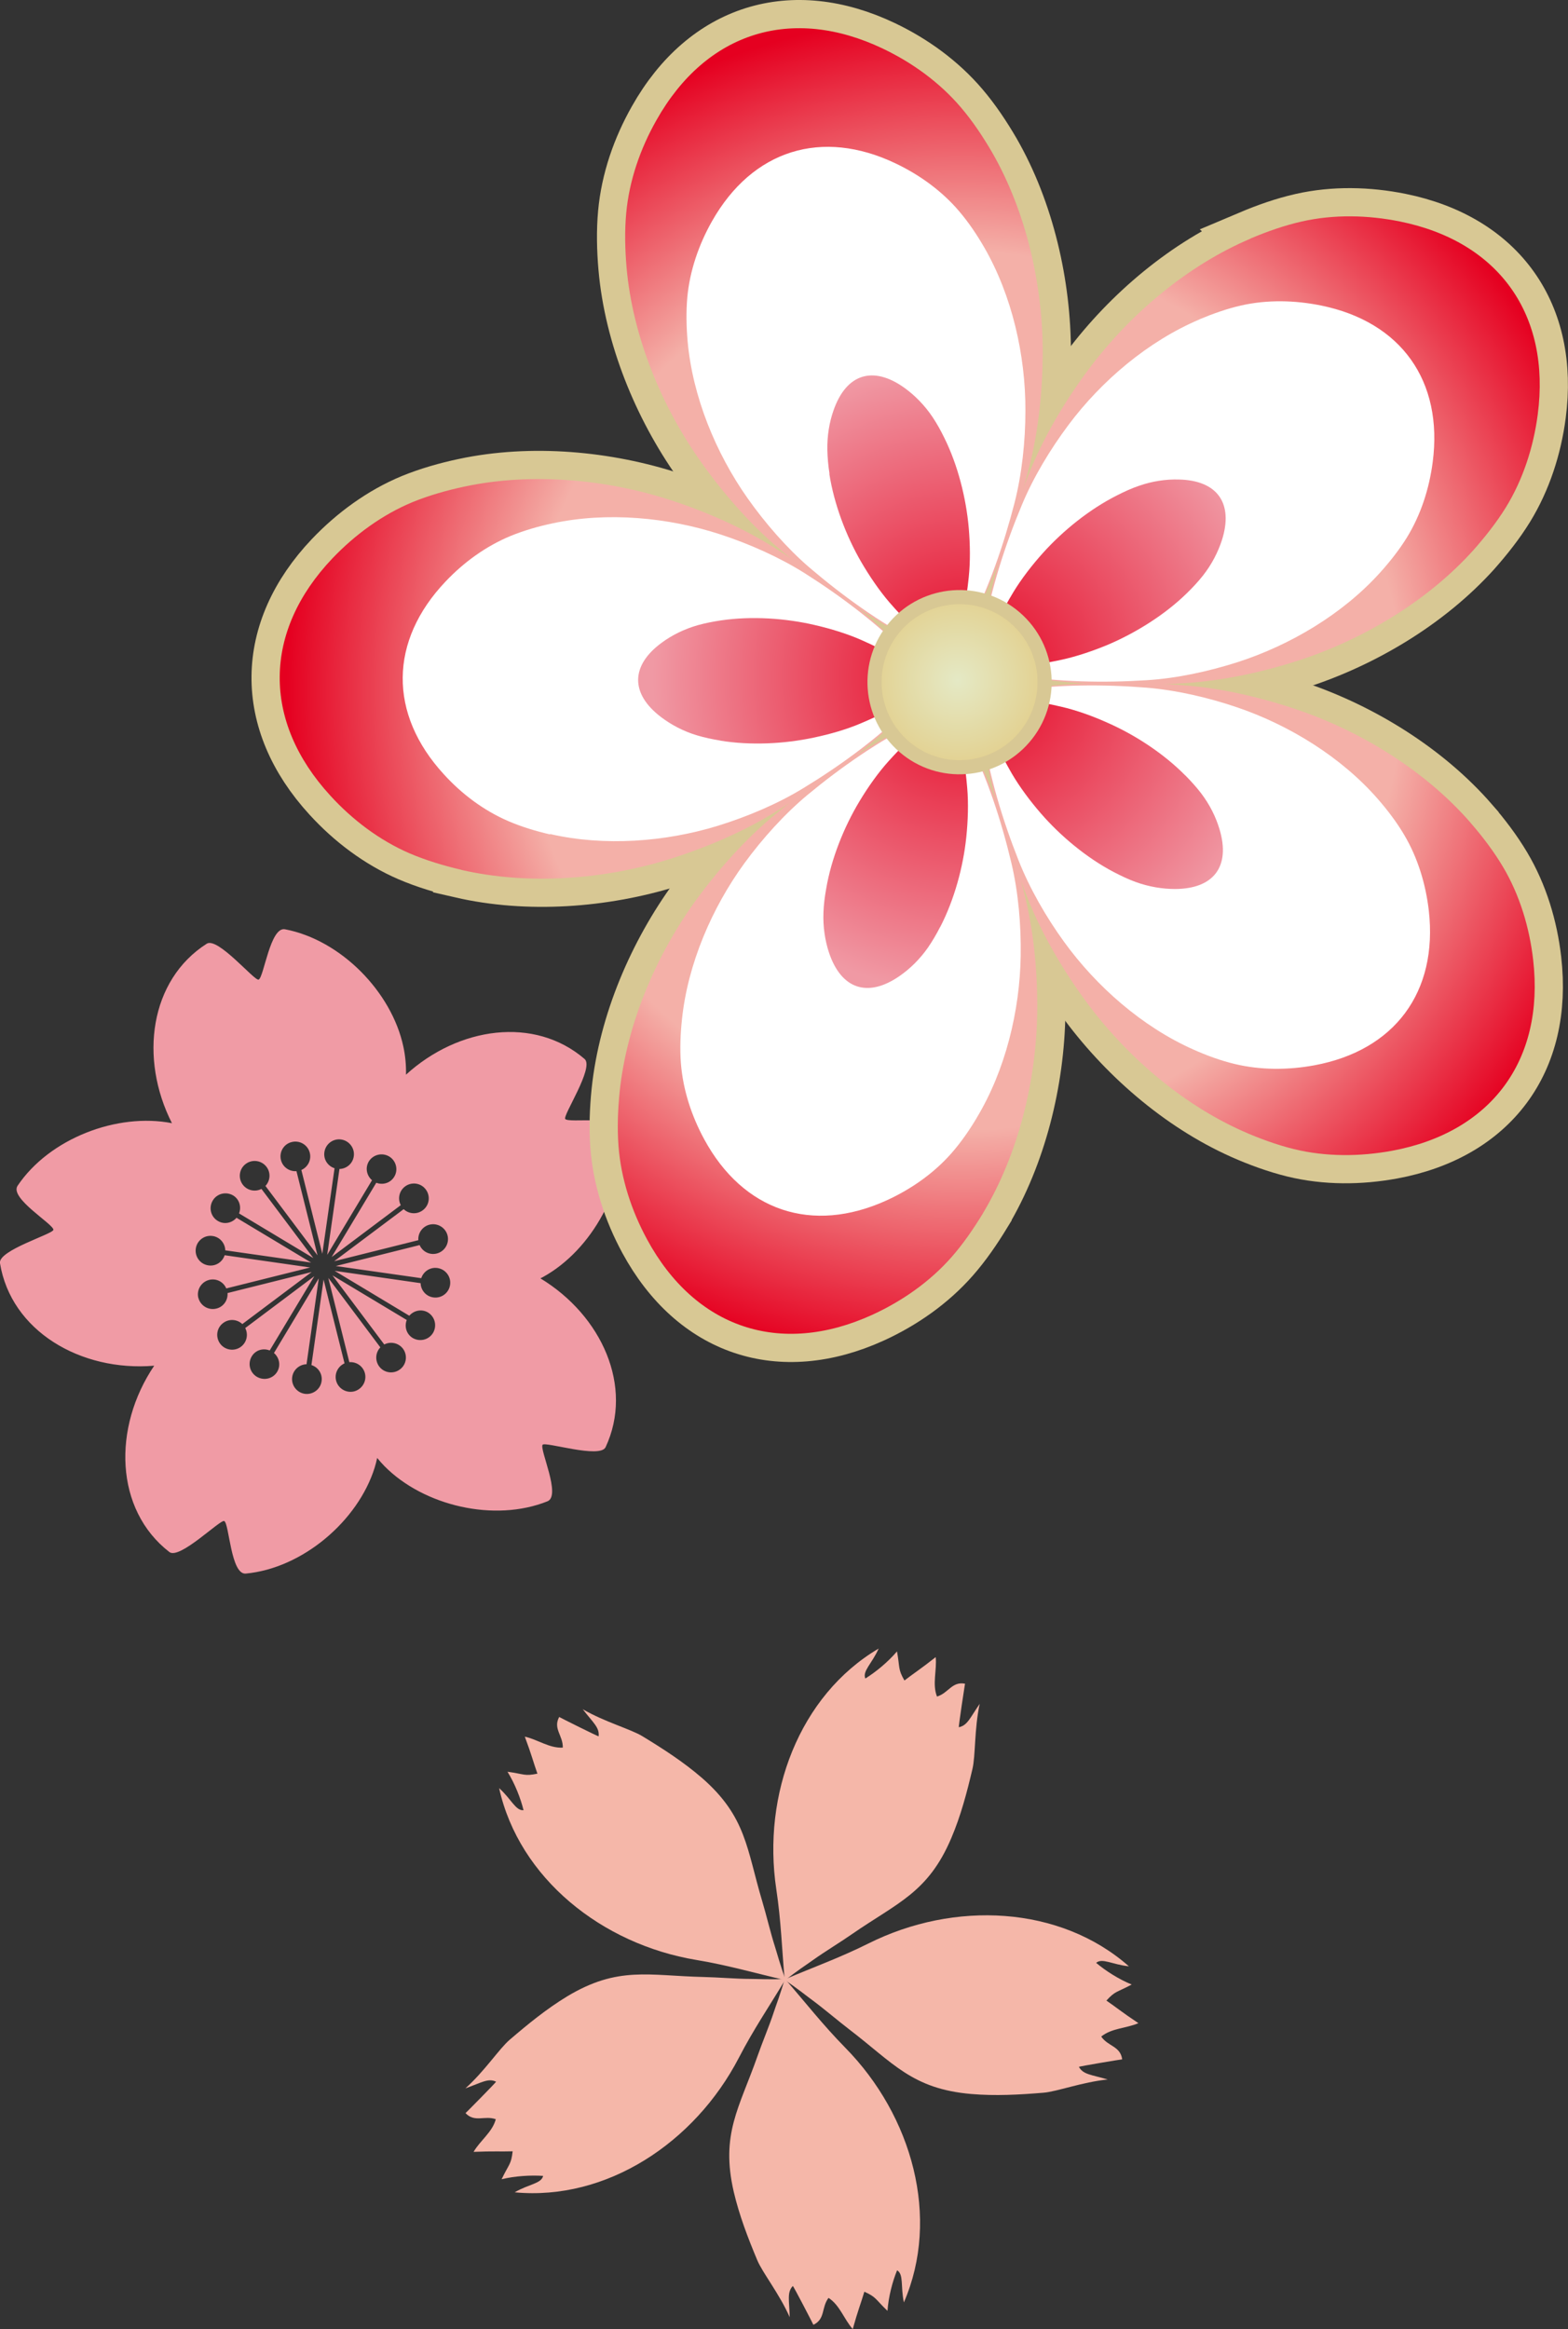 <?xml version="1.0" encoding="UTF-8"?><svg id="_レイヤー_2" xmlns="http://www.w3.org/2000/svg" width="172.9" height="256.8" xmlns:xlink="http://www.w3.org/1999/xlink" viewBox="0 0 172.9 256.8"><rect x="0" y="0" width="172.9" height="256.8" fill="#333333" stroke="none"/><defs><style>.cls-1{fill:#f09ba5;}.cls-2{fill:#fff;}.cls-3{fill:url(#radial-gradient-10);}.cls-4{fill:url(#radial-gradient-6);}.cls-5{fill:url(#radial-gradient-5);}.cls-6{fill:url(#radial-gradient-3);}.cls-7{fill:url(#radial-gradient-4);}.cls-8{fill:url(#radial-gradient-9);}.cls-9{fill:url(#radial-gradient-8);}.cls-10{fill:url(#radial-gradient-7);}.cls-11{fill:url(#radial-gradient-2);}.cls-12{fill:url(#radial-gradient-11);stroke-width:1.56px;}.cls-12,.cls-13{stroke:#d8c894;stroke-miterlimit:10;}.cls-14{fill:url(#radial-gradient);}.cls-15{fill:#f5b7a9;fill-rule:evenodd;}.cls-13{fill:#d8c894;stroke-width:6.22px;}</style><radialGradient id="radial-gradient" cx="-126.4" cy="-525.19" fx="-126.4" fy="-525.19" r="74.49" gradientTransform="translate(630.18 207.06) rotate(90.49) scale(1 -1)" gradientUnits="userSpaceOnUse"><stop offset=".65" stop-color="#f4b0a8"/><stop offset="1" stop-color="#e50020"/></radialGradient><radialGradient id="radial-gradient-2" cx="-127.95" cy="-524.41" fx="-127.95" fy="-524.41" r="34.91" gradientTransform="translate(630.18 207.06) rotate(90.49) scale(1 -1)" gradientUnits="userSpaceOnUse"><stop offset="0" stop-color="#e50020"/><stop offset="1" stop-color="#f099a4"/></radialGradient><radialGradient id="radial-gradient-3" cx="-126.4" cy="-525.19" fx="-126.4" fy="-525.19" r="74.49" xlink:href="#radial-gradient"/><radialGradient id="radial-gradient-4" cx="-127.95" cy="-524.41" fx="-127.95" fy="-524.41" r="34.92" xlink:href="#radial-gradient-2"/><radialGradient id="radial-gradient-5" cx="-126.4" cy="-525.19" fx="-126.4" fy="-525.19" r="74.49" xlink:href="#radial-gradient"/><radialGradient id="radial-gradient-6" cx="-127.95" cy="-524.41" fx="-127.95" fy="-524.41" r="34.92" xlink:href="#radial-gradient-2"/><radialGradient id="radial-gradient-7" cx="-126.4" cy="-525.19" fx="-126.4" fy="-525.19" r="74.49" xlink:href="#radial-gradient"/><radialGradient id="radial-gradient-8" cx="-127.95" cy="-524.41" fx="-127.95" fy="-524.41" r="34.92" xlink:href="#radial-gradient-2"/><radialGradient id="radial-gradient-9" cx="-126.4" cy="-525.19" fx="-126.4" fy="-525.19" r="74.49" xlink:href="#radial-gradient"/><radialGradient id="radial-gradient-10" cx="-127.95" cy="-524.41" fx="-127.95" fy="-524.41" r="34.92" xlink:href="#radial-gradient-2"/><radialGradient id="radial-gradient-11" cx="-1263.48" cy="2126.07" fx="-1263.48" fy="2126.07" r="9.38" gradientTransform="translate(2540.81 506.48) rotate(-49.23) scale(1 -1)" gradientUnits="userSpaceOnUse"><stop offset="0" stop-color="#e4e9c5"/><stop offset="1" stop-color="#e3d191"/></radialGradient></defs><g id="_レイヤー_1-2"><path class="cls-1" d="m17.01,150.57c-4.62,6.84-4.36,15.88,1.66,20.55,1.13.89,5.64-3.64,6.06-3.41.55.3.72,5.94,2.37,5.79,6.27-.59,12.37-5.8,14.21-11.67.11-.35.2-.72.28-1.08.25.31.52.61.8.9,4.32,4.38,12.13,6.23,17.98,3.88,1.53-.62-.89-5.71-.54-6.23.27-.39,6.35,1.57,6.95.26,3.11-6.67-.42-14.51-7.19-18.61.1-.05.19-.1.29-.15,5.39-2.97,9.28-9.99,8.6-16.26-.18-1.64-5.74-.68-6.15-1.16-.31-.36,3.23-5.68,2.13-6.62-5.53-4.75-13.91-3.54-19.69,1.73.02-1.03-.07-2.06-.29-3.08-1.28-6.02-6.87-11.77-13.06-12.95-1.63-.3-2.32,5.3-2.9,5.55-.44.19-4.5-4.73-5.72-3.96-6.28,4-7.47,12.64-3.84,19.79-6.03-1.18-13.51,1.68-17.02,6.9-.92,1.37,3.95,4.22,3.95,4.85,0,.47-6.13,2.26-5.89,3.69,1.21,7.45,8.87,11.98,17,11.3Zm4.86-7.46c-.22-.88.32-1.77,1.19-1.99.79-.2,1.58.21,1.89.94l9.25-2.31-9.43-1.35c-.24.75-.98,1.24-1.79,1.12-.9-.13-1.52-.96-1.39-1.86.13-.89.96-1.51,1.85-1.38.8.11,1.38.79,1.4,1.58l9.47,1.35-8.23-4.94c-.51.59-1.36.77-2.06.35-.78-.46-1.03-1.47-.56-2.25.46-.78,1.47-1.02,2.25-.56.69.42.93,1.26.65,1.98l8.19,4.92-5.72-7.62c-.7.36-1.57.18-2.06-.47-.54-.72-.4-1.75.33-2.29.72-.54,1.75-.39,2.29.33.49.65.41,1.53-.12,2.1l5.74,7.65-2.32-9.28c-.78.06-1.52-.45-1.71-1.23-.22-.88.31-1.77,1.19-1.98.88-.22,1.77.31,1.99,1.19.2.79-.22,1.58-.93,1.89l2.31,9.24,1.35-9.43c-.75-.24-1.24-.98-1.12-1.78.13-.9.96-1.52,1.85-1.39.89.13,1.52.96,1.39,1.85-.11.8-.79,1.38-1.58,1.4l-1.35,9.47,4.94-8.23c-.59-.51-.77-1.36-.36-2.06.47-.77,1.47-1.02,2.25-.56.77.46,1.03,1.47.56,2.24-.42.69-1.25.94-1.98.66l-4.92,8.19,7.62-5.72c-.36-.7-.18-1.57.47-2.06.72-.54,1.75-.4,2.29.33.54.72.4,1.75-.33,2.29-.65.49-1.54.42-2.11-.12l-7.66,5.74,9.28-2.32c-.06-.78.45-1.51,1.23-1.71.88-.22,1.77.32,1.99,1.19.22.88-.32,1.77-1.19,1.99-.79.2-1.58-.21-1.89-.93l-9.24,2.31,9.42,1.34c.24-.74.98-1.24,1.79-1.12.89.13,1.52.96,1.39,1.85-.13.9-.95,1.52-1.85,1.39-.8-.11-1.38-.79-1.4-1.57l-9.48-1.36,8.23,4.95c.51-.59,1.37-.77,2.06-.36.77.47,1.02,1.47.56,2.25-.47.78-1.47,1.02-2.25.56-.69-.42-.93-1.26-.65-1.98l-8.19-4.92,5.71,7.62c.7-.36,1.57-.18,2.06.46.54.72.4,1.75-.33,2.29-.72.54-1.75.4-2.29-.33-.48-.65-.41-1.54.13-2.1l-5.74-7.66,2.32,9.29c.78-.06,1.52.44,1.72,1.23.22.88-.32,1.76-1.19,1.99-.88.22-1.77-.32-1.99-1.19-.2-.79.22-1.58.93-1.9l-2.31-9.24-1.34,9.43c.75.23,1.24.98,1.12,1.78-.12.89-.96,1.51-1.85,1.39-.89-.13-1.52-.96-1.39-1.86.12-.8.8-1.38,1.58-1.4l1.35-9.47-4.94,8.23c.59.51.77,1.36.36,2.06-.46.78-1.47,1.02-2.25.56-.78-.47-1.03-1.47-.56-2.25.42-.7,1.25-.94,1.98-.65l4.92-8.19-7.62,5.72c.36.7.18,1.57-.47,2.06-.72.54-1.75.39-2.29-.33-.54-.73-.4-1.75.33-2.29.65-.49,1.54-.42,2.11.12l7.65-5.74-9.28,2.32c.06.78-.44,1.52-1.23,1.71-.88.22-1.76-.31-1.99-1.19Z"/><path class="cls-15" d="m55.04,197.16c1.36,1.22,1.81,2.5,2.69,2.43-.32-1.3-.95-2.92-1.77-4.24,1.91.26,1.85.51,3.3.21-.45-1.26-.63-2.05-1.39-4.08,1.46.33,2.7,1.29,4.19,1.21.03-1.34-1.1-2.08-.4-3.38,0,.02,4.34,2.19,4.35,2.13.11-.97-.59-1.48-1.75-2.98,2.46,1.42,5.3,2.19,6.59,2.98,2.28,1.39,4.5,2.82,6.53,4.57,4.94,4.3,4.94,7.84,6.68,13.65.43,1.43.92,3.5,1.38,4.93.25.77.6,2.14,1.21,3.75-3.54-.82-6.35-1.65-9.87-2.24-10.41-1.73-19.53-9.01-21.74-18.93Z"/><path class="cls-15" d="m96.89,181.76c-.74,1.67-1.82,2.5-1.47,3.31,1.14-.71,2.49-1.81,3.49-2.99.34,1.9.09,1.92.82,3.21,1.06-.82,1.75-1.24,3.45-2.58.14,1.49-.4,2.96.14,4.35,1.28-.39,1.64-1.69,3.09-1.42-.01,0-.74,4.81-.68,4.8.95-.19,1.22-1.02,2.3-2.58-.6,2.77-.45,5.72-.8,7.18-.61,2.6-1.28,5.15-2.33,7.62-2.56,6.03-5.93,7.12-10.92,10.57-1.23.86-3.04,1.96-4.26,2.83-.66.48-1.85,1.24-3.19,2.32-.32-3.62-.4-6.55-.93-10.08-1.57-10.44,2.53-21.36,11.28-26.53Z"/><path class="cls-15" d="m124.47,216.8c-1.82-.19-2.93-.95-3.6-.38,1.03.87,2.49,1.81,3.92,2.39-1.7.91-1.79.68-2.79,1.77,1.1.75,1.72,1.29,3.53,2.49-1.38.59-2.95.54-4.1,1.48.76,1.1,2.11,1.04,2.31,2.51,0-.02-4.8.78-4.77.83.48.86,1.35.85,3.17,1.39-2.83.29-5.59,1.34-7.08,1.46-2.67.22-5.3.37-7.97.14-6.52-.56-8.61-3.43-13.43-7.11-1.19-.91-2.81-2.29-4.01-3.18-.67-.48-1.75-1.38-3.18-2.32,3.34-1.42,6.11-2.4,9.3-3.99,9.44-4.72,21.1-4.19,28.72,2.53Z"/><path class="cls-15" d="m99.67,253.86c-.38-1.79,0-3.09-.75-3.54-.51,1.24-.95,2.92-1.06,4.47-1.39-1.33-1.2-1.5-2.55-2.11-.38,1.28-.7,2.03-1.28,4.12-.99-1.13-1.42-2.63-2.67-3.44-.81,1.07-.33,2.33-1.67,2.97.01-.01-2.22-4.33-2.27-4.28-.66.71-.39,1.55-.34,3.44-1.15-2.6-3-4.9-3.58-6.29-1.03-2.46-1.98-4.93-2.59-7.53-1.47-6.38.61-9.25,2.62-14.97.49-1.41,1.31-3.37,1.78-4.8.25-.78.77-2.08,1.22-3.74,2.38,2.74,4.17,5.06,6.67,7.61,7.4,7.52,10.51,18.76,6.47,28.09Z"/><path class="cls-15" d="m56.75,241.72c1.59-.92,2.94-.95,3.14-1.81-1.34-.09-3.08,0-4.58.37.84-1.74,1.05-1.61,1.22-3.08-1.34.04-2.15-.03-4.31.06.76-1.29,2.07-2.17,2.45-3.6-1.26-.44-2.31.4-3.34-.67.01.01,3.43-3.45,3.37-3.47-.88-.41-1.59.1-3.38.74,2.12-1.9,3.73-4.37,4.87-5.35,2.03-1.74,4.07-3.41,6.36-4.8,5.61-3.37,8.98-2.27,15.04-2.13,1.5.03,3.62.21,5.12.21.81,0,2.22.09,3.93,0-1.87,3.12-3.53,5.53-5.17,8.7-4.87,9.37-14.6,15.79-24.72,14.83Z"/><path class="cls-13" d="m50.86,95.9c-1.93-.45-3.89-1.04-5.69-1.81-3.33-1.44-6.31-3.7-8.74-6.36-7.56-8.24-7.41-18.13.22-26.16,2.49-2.61,5.5-4.82,8.85-6.21,1.82-.74,3.78-1.3,5.72-1.71,7.4-1.58,15.69-.81,22.8,1.52,3.95,1.29,8.04,3.1,11.49,5.3,4.88,3.09,9.9,6.86,14.19,11.23,1.06,1.07,2.03,2.21,2.94,3.38.14,0,.21,0,.21,0-.04.04-.08.09-.11.13.03.04.07.09.1.13,0,0-.07,0-.21,0-.93,1.15-1.93,2.27-3,3.33-4.36,4.3-9.44,7.98-14.38,11-3.48,2.13-7.6,3.87-11.57,5.1-7.16,2.21-15.44,2.84-22.82,1.14Z"/><path class="cls-13" d="m69.09,29.49c-.17-1.97-.22-4.02-.04-5.97.33-3.62,1.56-7.14,3.34-10.28,5.5-9.75,14.95-12.65,24.96-7.88,3.25,1.55,6.28,3.74,8.63,6.51,1.27,1.49,2.4,3.19,3.4,4.9,3.78,6.56,5.61,14.67,5.6,22.15-.02,4.16-.47,8.61-1.49,12.56-1.44,5.59-3.47,11.53-6.31,16.97-.69,1.34-1.47,2.61-2.3,3.84.04.14.06.21.06.21-.04-.02-.1-.05-.15-.06-.03.04-.06.09-.09.14,0,0-.02-.07-.06-.21-1.38-.54-2.75-1.12-4.09-1.82-5.44-2.83-10.51-6.52-14.9-10.28-3.1-2.66-6.03-6.04-8.42-9.43-4.32-6.12-7.48-13.81-8.14-21.35Z"/><path class="cls-13" d="m137.89,26.3c1.82-.77,3.75-1.45,5.66-1.88,3.54-.8,7.28-.71,10.81,0,10.97,2.22,16.65,10.32,15.2,21.3-.47,3.57-1.61,7.13-3.51,10.22-1.03,1.67-2.3,3.27-3.61,4.75-5.07,5.62-12.22,9.87-19.34,12.16-3.96,1.28-8.33,2.21-12.41,2.47-5.76.36-12.04.26-18.08-.75-1.49-.25-2.94-.6-4.36-1-.12.08-.18.12-.18.12,0-.05,0-.11,0-.16-.05-.02-.1-.03-.16-.04,0,0,.06-.04.17-.12.09-1.48.23-2.96.48-4.45,1.01-6.05,2.96-12.02,5.17-17.35,1.57-3.77,3.88-7.61,6.37-10.93,4.49-5.99,10.83-11.38,17.8-14.33Z"/><path class="cls-13" d="m162.18,90.75c1.3,1.49,2.54,3.13,3.54,4.81,1.86,3.13,2.93,6.7,3.34,10.29,1.27,11.1-4.66,19.01-15.56,21.03-3.55.65-7.28.68-10.81-.18-1.9-.47-3.83-1.17-5.63-1.97-6.92-3.08-13.16-8.56-17.55-14.64-2.44-3.37-4.68-7.23-6.19-11.04-2.12-5.36-3.97-11.36-4.87-17.43-.23-1.49-.34-2.98-.39-4.46-.12-.08-.17-.13-.17-.13.05-.01.11-.02.16-.04,0-.06-.01-.11-.01-.17,0,0,.06.04.17.13,1.44-.38,2.89-.71,4.38-.93,6.07-.91,12.34-.91,18.1-.45,4.06.32,8.43,1.34,12.36,2.68,7.09,2.41,14.16,6.77,19.13,12.49Z"/><path class="cls-13" d="m108.4,133.76c-1.03,1.69-2.19,3.39-3.48,4.85-2.4,2.73-5.47,4.86-8.74,6.36-10.18,4.64-19.53,1.44-24.82-8.3-1.72-3.17-2.89-6.72-3.16-10.34-.15-1.96-.07-4,.13-5.97.79-7.53,4.07-15.16,8.49-21.21,2.45-3.35,5.44-6.69,8.59-9.29,4.45-3.68,9.58-7.29,15.07-10.02,1.35-.68,2.72-1.25,4.12-1.76.04-.13.07-.2.07-.2.03.04.06.09.08.14.05-.02.11-.03.16-.06,0,0-.02.07-.07.2.8,1.24,1.57,2.53,2.24,3.88,2.75,5.49,4.67,11.45,6.01,17.07.95,3.98,1.34,8.43,1.28,12.59-.11,7.48-2.08,15.56-5.97,22.05Z"/><path class="cls-14" d="m50.86,95.9c-1.93-.45-3.89-1.04-5.69-1.81-3.33-1.44-6.31-3.7-8.74-6.36-7.56-8.24-7.41-18.13.22-26.16,2.49-2.61,5.5-4.82,8.85-6.21,1.82-.74,3.78-1.3,5.72-1.71,7.4-1.58,15.69-.81,22.8,1.52,3.95,1.29,8.04,3.1,11.49,5.3,4.88,3.09,9.9,6.86,14.19,11.23,1.06,1.07,2.03,2.21,2.94,3.38.14,0,.21,0,.21,0-.04.04-.08.09-.11.13.03.04.07.09.1.13,0,0-.07,0-.21,0-.93,1.15-1.93,2.27-3,3.33-4.36,4.3-9.44,7.98-14.38,11-3.48,2.13-7.6,3.87-11.57,5.1-7.16,2.21-15.44,2.84-22.82,1.14Z"/><path class="cls-2" d="m60.65,92c-1.56-.36-3.15-.84-4.61-1.47-2.71-1.17-5.13-2.99-7.1-5.16-6.14-6.69-6.01-14.72.18-21.24,2.01-2.13,4.46-3.91,7.19-5.04,1.47-.6,3.06-1.06,4.64-1.39,6.01-1.29,12.73-.66,18.51,1.23,3.2,1.05,6.52,2.53,9.32,4.3,3.96,2.51,8.03,5.57,11.52,9.12.86.87,1.64,1.79,2.38,2.73.12,0,.17,0,.17,0-.03.04-.06.07-.08.1.03.04.06.07.08.1,0,0-.05,0-.17,0-.76.93-1.56,1.85-2.43,2.7-3.54,3.49-7.67,6.49-11.67,8.92-2.82,1.73-6.17,3.14-9.39,4.14-5.81,1.79-12.53,2.3-18.53.92Z"/><path class="cls-11" d="m79.42,81.65c-.87-.14-1.76-.33-2.56-.57-1.51-.45-2.85-1.17-3.96-2.01-3.42-2.59-3.36-5.7.07-8.21,1.11-.82,2.47-1.5,3.98-1.93.82-.23,1.71-.4,2.58-.53,3.34-.49,7.07-.24,10.29.51,1.79.41,3.64.98,5.19,1.67,2.21.98,4.48,2.17,6.42,3.55.47.33.91.69,1.33,1.06.07,0,.09,0,.09,0-.01.01-.03.02-.05.04.02.02.03.03.05.04,0,0-.03,0-.1,0-.42.36-.86.71-1.35,1.04-1.96,1.35-4.25,2.5-6.47,3.44-1.57.67-3.43,1.21-5.22,1.58-3.22.69-6.96.88-10.29.33Z"/><path class="cls-6" d="m69.09,29.49c-.17-1.97-.22-4.02-.04-5.97.33-3.62,1.56-7.14,3.34-10.28,5.5-9.75,14.95-12.65,24.96-7.88,3.25,1.55,6.28,3.74,8.63,6.51,1.27,1.49,2.4,3.19,3.4,4.9,3.78,6.56,5.61,14.67,5.6,22.15-.02,4.16-.47,8.61-1.49,12.56-1.44,5.59-3.47,11.53-6.31,16.97-.69,1.34-1.47,2.61-2.3,3.84.04.14.06.21.06.21-.04-.02-.1-.05-.15-.06-.03.04-.06.09-.09.14,0,0-.02-.07-.06-.21-1.38-.54-2.75-1.12-4.09-1.82-5.44-2.83-10.51-6.52-14.9-10.28-3.1-2.66-6.03-6.04-8.42-9.43-4.32-6.12-7.48-13.81-8.14-21.35Z"/><path class="cls-2" d="m75.82,37.6c-.14-1.6-.17-3.26-.03-4.84.28-2.94,1.27-5.8,2.71-8.35,4.47-7.91,12.14-10.27,20.26-6.39,2.64,1.26,5.1,3.03,7.01,5.28,1.03,1.21,1.96,2.59,2.76,3.98,3.07,5.32,4.56,11.9,4.54,17.98,0,3.37-.38,6.99-1.2,10.19-1.17,4.54-2.81,9.37-5.11,13.77-.57,1.09-1.2,2.12-1.87,3.12.03.11.05.16.05.16-.04-.01-.09-.03-.13-.05-.03.04-.05.08-.07.12,0,0-.02-.06-.05-.17-1.12-.43-2.24-.91-3.32-1.48-4.42-2.29-8.53-5.29-12.1-8.33-2.51-2.16-4.89-4.9-6.84-7.66-3.5-4.97-6.07-11.21-6.61-17.33Z"/><path class="cls-7" d="m91.47,52.24c-.14-.87-.22-1.78-.24-2.62-.03-1.57.22-3.07.68-4.37,1.41-4.06,4.38-4.96,7.83-2.48,1.12.81,2.2,1.89,3.08,3.2.47.7.91,1.49,1.3,2.29,1.5,3.02,2.41,6.65,2.7,9.94.16,1.82.18,3.76,0,5.45-.25,2.4-.68,4.93-1.39,7.2-.17.55-.38,1.08-.6,1.59.02.06.03.1.03.1-.02-.02-.04-.03-.06-.03,0,.01-.01.03-.02.05,0,0,0-.03-.03-.09-.48-.29-.95-.61-1.41-.97-1.89-1.45-3.69-3.27-5.27-5.09-1.11-1.29-2.2-2.89-3.12-4.47-1.65-2.85-2.98-6.35-3.5-9.69Z"/><path class="cls-5" d="m137.89,26.3c1.82-.77,3.75-1.45,5.66-1.88,3.54-.8,7.28-.71,10.81,0,10.97,2.22,16.65,10.32,15.2,21.3-.47,3.57-1.61,7.13-3.51,10.22-1.03,1.67-2.3,3.27-3.61,4.75-5.07,5.62-12.22,9.87-19.34,12.16-3.96,1.28-8.33,2.21-12.41,2.47-5.76.36-12.04.26-18.08-.75-1.49-.25-2.94-.6-4.36-1-.12.08-.18.12-.18.12,0-.05,0-.11,0-.16-.05-.02-.1-.03-.16-.04,0,0,.06-.04.17-.12.09-1.48.23-2.96.48-4.45,1.01-6.05,2.96-12.02,5.17-17.35,1.57-3.77,3.88-7.61,6.37-10.93,4.49-5.99,10.83-11.38,17.8-14.33Z"/><path class="cls-2" d="m132.26,35.21c1.48-.62,3.05-1.18,4.6-1.53,2.88-.65,5.91-.58,8.78,0,8.9,1.8,13.51,8.37,12.34,17.28-.38,2.91-1.3,5.79-2.85,8.31-.84,1.36-1.87,2.66-2.94,3.85-4.11,4.57-9.91,8.01-15.7,9.88-3.21,1.03-6.76,1.8-10.07,2-4.67.3-9.77.22-14.68-.6-1.21-.2-2.38-.48-3.54-.81-.09.06-.14.1-.14.1,0-.04,0-.09,0-.13-.04-.02-.08-.02-.13-.04,0,0,.05-.03.14-.1.06-1.21.18-2.41.38-3.62.82-4.91,2.4-9.74,4.21-14.08,1.26-3.05,3.14-6.17,5.16-8.87,3.64-4.87,8.78-9.23,14.44-11.63Z"/><path class="cls-4" d="m123.17,54.62c.78-.4,1.61-.78,2.41-1.05,1.48-.52,3-.74,4.38-.7,4.29.08,6.07,2.63,4.78,6.68-.43,1.32-1.12,2.68-2.09,3.91-.53.67-1.14,1.33-1.78,1.95-2.41,2.36-5.59,4.34-8.62,5.64-1.69.71-3.52,1.33-5.18,1.69-2.36.51-4.89.88-7.28.91-.58,0-1.15-.03-1.7-.07-.05.03-.08.05-.08.05,0-.02.01-.04.02-.06-.02,0-.04,0-.06,0,0,0,.03-.02.07-.05.13-.55.28-1.09.48-1.65.81-2.24,1.98-4.52,3.22-6.58.88-1.45,2.06-2.99,3.29-4.35,2.21-2.45,5.12-4.8,8.14-6.32Z"/><path class="cls-10" d="m162.18,90.75c1.3,1.49,2.54,3.13,3.54,4.81,1.86,3.13,2.93,6.7,3.34,10.29,1.27,11.1-4.66,19.01-15.56,21.03-3.55.65-7.28.68-10.81-.18-1.9-.47-3.83-1.17-5.63-1.97-6.92-3.08-13.16-8.56-17.55-14.64-2.44-3.37-4.68-7.23-6.19-11.04-2.12-5.36-3.97-11.36-4.87-17.43-.23-1.49-.34-2.98-.39-4.46-.12-.08-.17-.13-.17-.13.05-.01.11-.02.16-.04,0-.06-.01-.11-.01-.17,0,0,.06.04.17.13,1.44-.38,2.89-.71,4.38-.93,6.07-.91,12.34-.91,18.1-.45,4.06.32,8.43,1.34,12.36,2.68,7.09,2.41,14.16,6.77,19.13,12.49Z"/><path class="cls-2" d="m151.97,88.14c1.05,1.21,2.06,2.54,2.86,3.9,1.51,2.54,2.38,5.44,2.72,8.34,1.03,9.03-3.79,15.45-12.63,17.08-2.88.53-5.91.54-8.78-.15-1.54-.37-3.1-.94-4.57-1.6-5.62-2.5-10.68-6.95-14.24-11.87-1.98-2.73-3.79-5.88-5.01-8.96-1.73-4.37-3.23-9.23-3.96-14.15-.18-1.21-.27-2.42-.32-3.62-.09-.07-.14-.1-.14-.1.04-.02.08-.02.13-.03,0-.05-.01-.08-.01-.14,0,0,.04.04.14.1,1.16-.31,2.34-.58,3.56-.76,4.92-.74,10.01-.73,14.69-.36,3.3.27,6.84,1.09,10.03,2.18,5.75,1.96,11.5,5.5,15.53,10.14Z"/><path class="cls-9" d="m130.7,85.49c.62.63,1.23,1.3,1.74,1.97.96,1.26,1.63,2.62,2.03,3.96,1.24,4.11-.63,6.58-4.89,6.6-1.38,0-2.89-.24-4.37-.78-.8-.29-1.61-.68-2.4-1.09-2.98-1.56-5.87-3.97-8.03-6.46-1.2-1.38-2.35-2.93-3.21-4.4-1.21-2.1-2.35-4.39-3.11-6.65-.18-.55-.33-1.1-.45-1.64-.05-.04-.07-.06-.07-.06.01,0,.04,0,.06,0,0-.02-.01-.04-.02-.06,0,0,.03.02.08.06.55-.05,1.12-.07,1.7-.05,2.38.07,4.91.48,7.25,1.03,1.66.38,3.48,1.03,5.16,1.79,3.01,1.33,6.15,3.38,8.52,5.78Z"/><path class="cls-8" d="m108.4,133.76c-1.03,1.69-2.19,3.39-3.48,4.85-2.4,2.73-5.47,4.86-8.74,6.36-10.18,4.64-19.53,1.44-24.82-8.3-1.72-3.17-2.89-6.72-3.16-10.34-.15-1.96-.07-4,.13-5.97.79-7.53,4.07-15.16,8.49-21.21,2.45-3.35,5.44-6.69,8.59-9.29,4.45-3.68,9.58-7.29,15.07-10.02,1.35-.68,2.72-1.25,4.12-1.76.04-.13.07-.2.07-.2.03.04.06.09.08.14.05-.02.11-.03.16-.06,0,0-.02.07-.07.2.8,1.24,1.57,2.53,2.24,3.88,2.75,5.49,4.67,11.45,6.01,17.07.95,3.98,1.34,8.43,1.28,12.59-.11,7.48-2.08,15.56-5.97,22.05Z"/><path class="cls-2" d="m107.71,123.24c-.82,1.38-1.77,2.75-2.82,3.94-1.95,2.21-4.44,3.94-7.1,5.16-8.26,3.77-15.86,1.17-20.14-6.73-1.4-2.58-2.34-5.45-2.57-8.39-.12-1.58-.05-3.25.12-4.84.64-6.11,3.31-12.3,6.89-17.21,1.99-2.72,4.42-5.42,6.97-7.54,3.61-2.99,7.78-5.91,12.23-8.13,1.09-.55,2.21-1.01,3.35-1.43.04-.11.05-.16.05-.16.03.04.05.08.07.11.04-.02.08-.03.12-.05,0,0-.02.05-.05.17.65,1.01,1.27,2.06,1.81,3.15,2.23,4.45,3.8,9.29,4.88,13.85.77,3.23,1.08,6.85,1.03,10.22-.09,6.08-1.68,12.63-4.85,17.89Z"/><path class="cls-3" d="m103.67,102.2c-.4.79-.86,1.57-1.34,2.27-.9,1.29-1.99,2.35-3.13,3.14-3.53,2.45-6.46,1.44-7.8-2.61-.43-1.31-.66-2.82-.6-4.38.03-.85.14-1.75.3-2.62.56-3.32,1.96-6.8,3.66-9.63.94-1.57,2.06-3.15,3.19-4.41,1.62-1.8,3.45-3.59,5.36-5.01.47-.35.94-.66,1.43-.94.01-.06.02-.1.02-.1,0,.02.01.04.02.06.02-.01.04-.02.06-.03,0,0-.01.03-.03.09.22.51.42,1.04.58,1.6.67,2.29,1.06,4.82,1.26,7.22.15,1.7.09,3.64-.1,5.46-.34,3.28-1.32,6.89-2.87,9.89Z"/><path class="cls-12" d="m111.93,68.11c-3.92-3.38-9.84-2.94-13.23.98-3.37,3.92-2.94,9.84.99,13.23,3.91,3.38,9.83,2.95,13.22-.98,3.38-3.92,2.95-9.84-.98-13.23Z"/></g></svg>